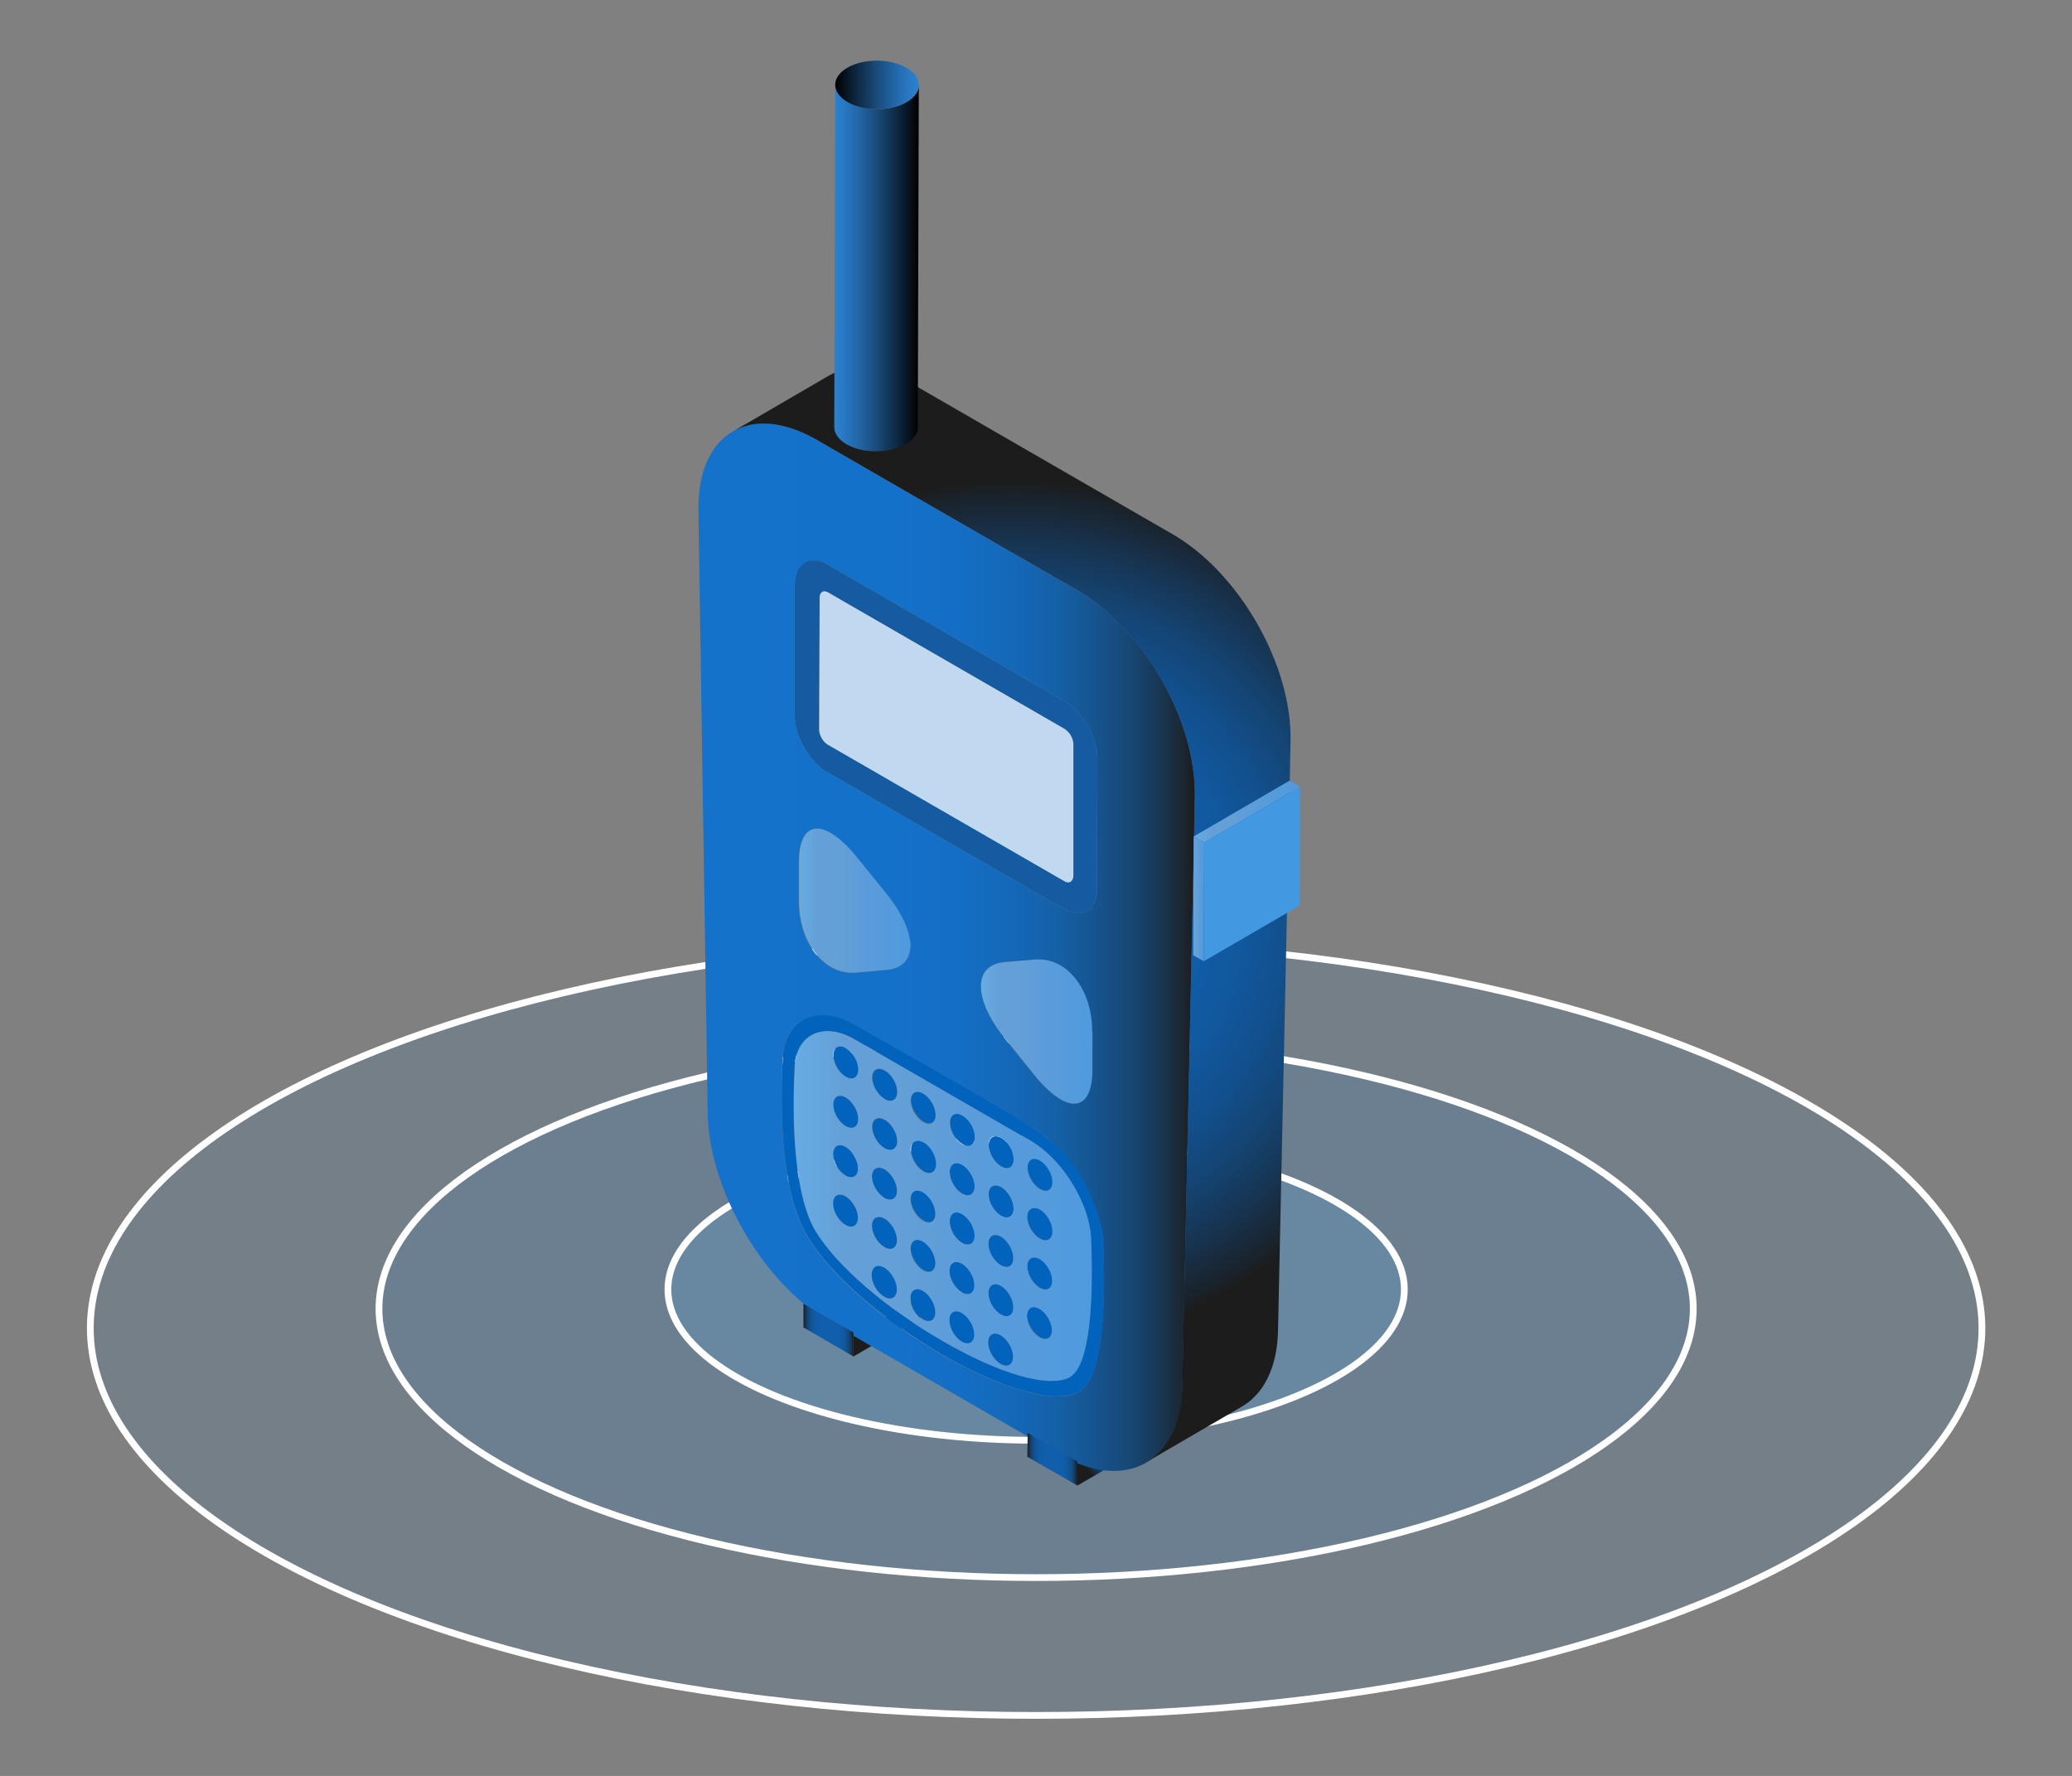 <?xml version="1.0" encoding="UTF-8"?>
<svg id="Layer_1" data-name="Layer 1" xmlns="http://www.w3.org/2000/svg" xmlns:xlink="http://www.w3.org/1999/xlink" viewBox="0 0 82.83 71">
  <rect x="0" y="0" width="82.83" height="71" fill="#808080" stroke="none"/>
  <defs>
    <style>
      .cls-1 {
        fill: url(#linear-gradient);
      }

      .cls-1, .cls-2, .cls-3, .cls-4, .cls-5, .cls-6, .cls-7, .cls-8, .cls-9, .cls-10, .cls-11, .cls-12, .cls-13, .cls-14, .cls-15, .cls-16, .cls-17, .cls-18, .cls-19, .cls-20 {
        stroke-width: 0px;
      }

      .cls-2 {
        fill: #12581a;
      }

      .cls-3 {
        fill: url(#linear-gradient-6);
      }

      .cls-21 {
        isolation: isolate;
      }

      .cls-4 {
        fill: #4099e1;
      }

      .cls-5 {
        fill: url(#linear-gradient-5);
      }

      .cls-6 {
        fill: #1681d5;
        opacity: .1;
      }

      .cls-22 {
        fill: none;
        stroke: #fff;
        stroke-miterlimit: 10;
        stroke-width: .27px;
      }

      .cls-7 {
        fill: #0263bc;
      }

      .cls-8 {
        fill: url(#linear-gradient-2);
      }

      .cls-9 {
        fill: #5ea7e2;
        opacity: .2;
      }

      .cls-10 {
        fill: url(#linear-gradient-7);
      }

      .cls-11 {
        fill: url(#radial-gradient-2);
      }

      .cls-12 {
        fill: url(#linear-gradient-3);
      }

      .cls-13 {
        fill: #155ba2;
      }

      .cls-14 {
        fill: url(#linear-gradient-9);
      }

      .cls-15 {
        fill: url(#radial-gradient);
      }

      .cls-16 {
        fill: url(#linear-gradient-8);
      }

      .cls-17 {
        fill: #c1d9f0;
      }

      .cls-18 {
        fill: url(#linear-gradient-10);
      }

      .cls-19 {
        fill: url(#radial-gradient-3);
      }

      .cls-20 {
        fill: url(#linear-gradient-4);
      }
    </style>
    <radialGradient id="radial-gradient" cx="36.03" cy="52.7" fx="36.03" fy="52.7" r="1.73" gradientUnits="userSpaceOnUse">
      <stop offset=".27" stop-color="#105fad"/>
      <stop offset=".41" stop-color="#105da9"/>
      <stop offset=".53" stop-color="#11589e"/>
      <stop offset=".64" stop-color="#124f8c"/>
      <stop offset=".75" stop-color="#144472"/>
      <stop offset=".86" stop-color="#173451"/>
      <stop offset=".97" stop-color="#1a222a"/>
      <stop offset="1" stop-color="#1c1c1c"/>
    </radialGradient>
    <linearGradient id="linear-gradient" x1="32.12" y1="53.17" x2="34.12" y2="53.17" gradientUnits="userSpaceOnUse">
      <stop offset="0" stop-color="#1c1c1c"/>
      <stop offset=".02" stop-color="#192836"/>
      <stop offset=".05" stop-color="#173756"/>
      <stop offset=".08" stop-color="#144371"/>
      <stop offset=".12" stop-color="#134d87"/>
      <stop offset=".16" stop-color="#115598"/>
      <stop offset=".21" stop-color="#105aa4"/>
      <stop offset=".28" stop-color="#105eab"/>
      <stop offset=".48" stop-color="#105fad"/>
      <stop offset=".7" stop-color="#105eab"/>
      <stop offset=".78" stop-color="#105aa4"/>
      <stop offset=".83" stop-color="#115598"/>
      <stop offset=".88" stop-color="#134d87"/>
      <stop offset=".92" stop-color="#144371"/>
      <stop offset=".95" stop-color="#173756"/>
      <stop offset=".98" stop-color="#192836"/>
      <stop offset="1" stop-color="#1c1c1c"/>
    </linearGradient>
    <radialGradient id="radial-gradient-2" cx="44.99" cy="57.84" fx="44.99" fy="57.84" r="1.75" xlink:href="#radial-gradient"/>
    <linearGradient id="linear-gradient-2" x1="31.94" y1="36.01" x2="36.39" y2="36.01" gradientUnits="userSpaceOnUse">
      <stop offset="0" stop-color="#67ace4"/>
      <stop offset=".17" stop-color="#649fd7"/>
      <stop offset=".35" stop-color="#649fd7"/>
      <stop offset=".6" stop-color="#5a9cda"/>
      <stop offset="1" stop-color="#4f9ade"/>
    </linearGradient>
    <linearGradient id="linear-gradient-3" x1="31.73" y1="48.21" x2="43.65" y2="48.21" xlink:href="#linear-gradient-2"/>
    <linearGradient id="linear-gradient-4" x1="39.22" y1="41.24" x2="43.67" y2="41.24" xlink:href="#linear-gradient-2"/>
    <linearGradient id="linear-gradient-5" x1="27.92" y1="37.87" x2="47.75" y2="37.87" gradientUnits="userSpaceOnUse">
      <stop offset="0" stop-color="#1472cb"/>
      <stop offset=".4" stop-color="#1471c9"/>
      <stop offset=".55" stop-color="#146dc2"/>
      <stop offset=".65" stop-color="#1467b6"/>
      <stop offset=".73" stop-color="#155fa5"/>
      <stop offset=".8" stop-color="#16548f"/>
      <stop offset=".87" stop-color="#174774"/>
      <stop offset=".93" stop-color="#193754"/>
      <stop offset=".98" stop-color="#1b252f"/>
      <stop offset="1" stop-color="#1c1c1c"/>
    </linearGradient>
    <linearGradient id="linear-gradient-6" x1="41.07" y1="58.34" x2="43.07" y2="58.34" xlink:href="#linear-gradient"/>
    <radialGradient id="radial-gradient-3" cx="40.44" cy="36.59" fx="40.44" fy="36.59" r="17.36" xlink:href="#radial-gradient"/>
    <linearGradient id="linear-gradient-7" x1="47.7" y1="35.94" x2="48.14" y2="35.94" xlink:href="#linear-gradient-2"/>
    <linearGradient id="linear-gradient-8" x1="33.35" y1="10.71" x2="36.73" y2="10.71" gradientUnits="userSpaceOnUse">
      <stop offset="0" stop-color="#2c81d1"/>
      <stop offset=".1" stop-color="#297ac5"/>
      <stop offset=".28" stop-color="#2367a8"/>
      <stop offset=".51" stop-color="#194a78"/>
      <stop offset=".79" stop-color="#0b2136"/>
      <stop offset="1" stop-color="#000"/>
    </linearGradient>
    <linearGradient id="linear-gradient-9" x1="33.39" y1="3.39" x2="36.73" y2="3.39" gradientUnits="userSpaceOnUse">
      <stop offset="0" stop-color="#000"/>
      <stop offset=".21" stop-color="#0b2136"/>
      <stop offset=".49" stop-color="#194a78"/>
      <stop offset=".72" stop-color="#2367a8"/>
      <stop offset=".9" stop-color="#297ac5"/>
      <stop offset="1" stop-color="#2c81d1"/>
    </linearGradient>
    <linearGradient id="linear-gradient-10" x1="47.72" y1="32.45" x2="51.97" y2="32.45" xlink:href="#linear-gradient-2"/>
  </defs>
  <g>
    <ellipse class="cls-6" cx="41.42" cy="53.1" rx="37.81" ry="15.48"/>
    <ellipse class="cls-6" cx="41.42" cy="52.32" rx="26.27" ry="10.75"/>
    <ellipse class="cls-9" cx="41.42" cy="51.55" rx="14.72" ry="6.03"/>
  </g>
  <g>
    <g>
      <ellipse class="cls-22" cx="41.42" cy="53.1" rx="37.81" ry="15.48"/>
      <ellipse class="cls-22" cx="41.42" cy="52.32" rx="26.27" ry="10.75"/>
      <ellipse class="cls-22" cx="41.42" cy="51.55" rx="14.72" ry="6.03"/>
    </g>
    <g>
      <polygon class="cls-15" points="34.12 53.4 37.95 51.18 37.95 52 34.12 54.23 34.12 53.4"/>
      <polygon class="cls-1" points="34.12 53.26 34.12 53.4 34.12 54.23 32.12 53.07 32.12 52.11 34.12 53.26"/>
      <path class="cls-7" d="m33.8,47.83c.27.16.5.55.5.86,0,.32-.23.44-.5.29-.28-.16-.5-.54-.5-.86,0-.31.22-.45.5-.29Z"/>
      <path class="cls-7" d="m38.45,52.49c.27.16.5.55.5.86,0,.32-.23.44-.5.29-.28-.16-.5-.54-.5-.86,0-.31.22-.45.5-.29Z"/>
      <path class="cls-7" d="m35.37,44.77c.27.16.5.55.5.86,0,.32-.23.44-.5.29-.28-.16-.5-.55-.5-.86,0-.31.23-.44.51-.28Z"/>
      <path class="cls-7" d="m41.56,52.31c.28.16.5.55.5.86,0,.32-.22.45-.5.28-.27-.16-.5-.54-.5-.86,0-.31.23-.44.5-.29Z"/>
      <path class="cls-7" d="m38.47,46.57c.27.16.5.55.5.86,0,.32-.23.44-.5.29-.28-.16-.5-.54-.5-.86,0-.31.22-.45.5-.29Z"/>
      <polygon class="cls-11" points="43.07 58.5 46.9 56.28 46.9 57.17 43.07 59.39 43.07 58.5"/>
      <path class="cls-7" d="m35.37,42.8c.27.16.5.54.5.86,0,.32-.23.44-.5.29-.28-.16-.5-.55-.5-.86,0-.32.23-.44.51-.28Z"/>
      <path class="cls-8" d="m33.22,33.29c.31.18.66.5,1.03.95l1.2,1.48c1.27,1.58,1.27,2.94,0,3.05l-1.2.11c-.37.03-.72-.05-1.03-.23-.75-.44-1.27-1.43-1.27-2.62v-1.59c0-1.2.53-1.59,1.28-1.15Z"/>
      <path class="cls-7" d="m36.9,51.59c.28.16.5.55.5.86,0,.32-.22.45-.5.29-.27-.16-.5-.54-.5-.86,0-.31.23-.44.5-.29Z"/>
      <path class="cls-7" d="m35.36,48.72c.27.16.5.55.5.86,0,.32-.23.44-.5.29-.28-.16-.5-.55-.5-.86,0-.31.23-.44.51-.28Z"/>
      <path class="cls-7" d="m33.81,45.85c.27.16.5.55.5.86,0,.32-.23.44-.5.29-.28-.16-.5-.54-.5-.86,0-.31.22-.45.5-.29Z"/>
      <path class="cls-7" d="m36.91,49.62c.28.16.5.55.5.86,0,.32-.22.45-.5.29-.27-.16-.5-.54-.5-.86,0-.31.23-.44.5-.29Z"/>
      <path class="cls-7" d="m35.36,46.75c.27.16.5.55.5.86,0,.32-.23.44-.5.29-.28-.16-.5-.55-.5-.86,0-.31.23-.44.51-.28Z"/>
      <path class="cls-7" d="m33.81,43.88c.27.16.5.55.5.86,0,.32-.23.44-.5.29-.28-.16-.5-.54-.5-.86,0-.31.22-.45.5-.29Z"/>
      <path class="cls-7" d="m40,53.38c.28.16.5.55.5.86,0,.32-.22.45-.5.29-.27-.16-.5-.54-.5-.86,0-.31.23-.44.5-.29Z"/>
      <path class="cls-7" d="m38.46,50.52c.27.16.5.55.5.86,0,.32-.23.44-.5.29-.28-.16-.5-.54-.5-.86,0-.31.22-.45.5-.28Z"/>
      <path class="cls-7" d="m36.91,47.64c.28.16.5.55.5.86,0,.32-.22.45-.5.29-.27-.16-.5-.54-.5-.86,0-.31.23-.44.5-.29Z"/>
      <path class="cls-7" d="m33.82,41.9c.27.16.5.54.5.86,0,.32-.23.44-.5.29-.28-.16-.5-.54-.5-.86,0-.32.22-.45.5-.29Z"/>
      <path class="cls-7" d="m40.01,51.41c.28.16.5.55.5.86,0,.32-.22.45-.5.29-.27-.16-.5-.54-.5-.86,0-.31.23-.44.5-.29Z"/>
      <path class="cls-7" d="m38.47,48.54c.27.16.5.55.5.86,0,.32-.23.44-.5.29-.28-.16-.5-.54-.5-.86,0-.31.22-.45.5-.29Z"/>
      <path class="cls-7" d="m40.01,49.44c.28.16.5.55.5.86,0,.32-.22.45-.5.29-.27-.16-.5-.54-.5-.86,0-.31.23-.44.5-.29Z"/>
      <path class="cls-7" d="m36.92,43.69c.28.16.5.54.5.86,0,.32-.22.45-.5.29-.27-.16-.5-.54-.5-.86,0-.32.23-.44.5-.29Z"/>
      <path class="cls-7" d="m41.57,50.33c.28.16.5.55.5.86,0,.32-.22.45-.5.29-.27-.16-.5-.54-.5-.86,0-.31.23-.44.5-.29Z"/>
      <path class="cls-7" d="m40.02,47.46c.28.16.5.55.5.86,0,.32-.22.45-.5.29-.27-.16-.5-.54-.5-.86,0-.31.23-.44.5-.29Z"/>
      <path class="cls-7" d="m38.48,44.59c.27.16.5.54.5.86,0,.32-.23.44-.5.29-.28-.16-.5-.54-.5-.86,0-.32.22-.45.5-.29Z"/>
      <path class="cls-7" d="m40.03,45.49c.28.16.5.54.5.86,0,.32-.22.45-.5.29-.27-.16-.5-.54-.5-.86,0-.32.23-.44.5-.29Z"/>
      <path class="cls-7" d="m41.58,46.38c.28.16.5.54.5.86,0,.32-.22.45-.5.29-.27-.16-.5-.54-.5-.86,0-.32.23-.44.5-.29Z"/>
      <path class="cls-12" d="m41.25,45.63c1.23.71,2.32,2.49,2.38,3.87.13,3.26-.18,5.24-.89,5.58-.84.41-2.79-.15-5.06-1.47-2.27-1.31-4.21-2.99-5.06-4.37-.7-1.14-1-3.48-.85-6.58.06-1.32,1.16-1.83,2.39-1.12l7.09,4.09Zm-5.9,6.21c.27.16.5.03.5-.29,0-.31-.22-.7-.5-.86-.28-.16-.5-.03-.51.28,0,.32.22.7.5.86h0Zm.01-3.95c.27.16.5.03.5-.29,0-.31-.22-.7-.5-.86-.28-.16-.5-.03-.51.28,0,.32.22.7.5.86h0Zm0,1.97c.27.16.5.03.5-.29,0-.31-.22-.7-.5-.86-.28-.16-.51-.03-.51.28,0,.32.22.7.5.86h0Zm.01-3.95c.27.16.5.03.5-.29,0-.31-.22-.7-.5-.86-.28-.16-.51-.03-.51.28,0,.32.22.7.5.86h0Zm0-1.97c.27.16.5.03.5-.29,0-.32-.22-.7-.5-.86-.28-.16-.5-.04-.51.28,0,.32.23.7.5.86h0Zm4.63,10.59c.28.16.5.03.5-.29,0-.31-.22-.7-.5-.86-.27-.16-.5-.03-.5.29,0,.32.22.7.5.86h0Zm-6.2-7.53c.27.16.5.03.5-.29,0-.31-.22-.7-.5-.86-.28-.16-.5-.03-.5.29,0,.32.22.7.5.86h0Zm0,1.97c.27.16.5.03.5-.29,0-.31-.22-.7-.5-.86-.28-.16-.5-.03-.5.29,0,.32.22.7.5.86h0Zm6.21,1.61c.28.16.5.03.5-.29,0-.31-.22-.7-.5-.86-.27-.16-.5-.03-.5.29,0,.32.22.7.5.86h0Zm0,1.97c.28.16.5.03.5-.29,0-.31-.22-.7-.5-.86-.27-.16-.5-.03-.5.29,0,.32.22.7.5.86h0Zm.01-3.95c.28.16.5.03.5-.29,0-.31-.22-.7-.5-.86-.27-.16-.5-.03-.5.29,0,.32.22.7.5.86h0Zm0-1.97c.28.16.5.03.5-.29,0-.32-.22-.7-.5-.86-.27-.16-.5-.03-.5.29,0,.32.22.7.5.86h0Zm-6.21-1.61c.27.16.5.03.5-.29,0-.31-.22-.7-.5-.86-.28-.16-.5-.03-.5.29,0,.32.22.7.5.86h0Zm0-1.97c.27.16.5.03.5-.29,0-.32-.22-.7-.5-.86-.28-.16-.5-.03-.5.29,0,.32.22.7.5.86h0Zm4.64,10.59c.27.16.5.03.5-.29,0-.31-.22-.7-.5-.86-.28-.16-.5-.03-.5.29,0,.32.22.7.5.86h0Zm.01-3.95c.27.16.5.03.5-.29,0-.31-.22-.7-.5-.86-.28-.16-.5-.03-.5.29,0,.32.22.7.5.86h0Zm0-1.97c.27.16.5.03.5-.29,0-.31-.22-.7-.5-.86-.28-.16-.5-.03-.5.29,0,.32.22.7.5.86h0Zm-.01,3.95c.27.16.5.03.5-.29,0-.31-.22-.7-.5-.86-.28-.16-.5-.03-.5.28,0,.32.22.7.5.86h0Zm.02-5.92c.27.16.5.03.5-.29,0-.32-.22-.7-.5-.86-.28-.16-.5-.03-.5.29,0,.32.22.7.5.86h0Zm3.09,5.74c.28.16.5.03.5-.29,0-.31-.22-.7-.5-.86-.27-.16-.5-.03-.5.29,0,.32.22.7.5.86h0Zm0-1.97c.28.16.5.03.5-.29,0-.31-.22-.7-.5-.86-.27-.16-.5-.03-.5.29,0,.32.22.7.5.86h0Zm-.01,3.95c.28.16.5.03.5-.28,0-.31-.22-.7-.5-.86-.27-.16-.5-.03-.5.29,0,.32.22.7.5.86h0Zm.02-5.92c.28.16.5.03.5-.29,0-.32-.22-.7-.5-.86-.27-.16-.5-.03-.5.29,0,.32.22.7.5.86h0Zm-4.68,5.21c.28.16.5.03.5-.29,0-.31-.22-.7-.5-.86-.27-.16-.5-.03-.5.29,0,.32.22.7.5.86h0Zm0-1.97c.28.16.5.03.5-.29,0-.31-.22-.7-.5-.86-.27-.16-.5-.03-.5.29,0,.32.22.7.5.86h0Zm0-1.97c.28.16.5.03.5-.29,0-.31-.22-.7-.5-.86-.27-.16-.5-.03-.5.29,0,.32.22.7.5.86h0Zm.01-3.95c.28.16.5.03.5-.29,0-.32-.22-.7-.5-.86-.27-.16-.5-.03-.5.29,0,.32.22.7.5.86h0Zm0,1.97c.28.16.5.03.5-.29,0-.31-.22-.7-.5-.86-.27-.16-.5-.03-.5.28,0,.32.22.7.5.86h0Z"/>
      <path class="cls-2" d="m32.18,22.49l3.83-2.23c.24-.14.57-.12.93.09l-3.83,2.23c-.36-.21-.69-.23-.93-.09Z"/>
      <path class="cls-20" d="m42.41,38.59c.75.44,1.27,1.43,1.27,2.62v1.59c0,1.2-.53,1.59-1.28,1.15-.31-.18-.66-.5-1.03-.95l-1.2-1.49c-1.27-1.58-1.27-2.94,0-3.05l1.2-.1c.37-.03.72.05,1.03.23Z"/>
      <path class="cls-13" d="m42.56,28.04c.73.42,1.31,1.43,1.31,2.26l-.02,5.28c0,.83-.59,1.17-1.32.75l-9.46-5.46c-.72-.42-1.3-1.43-1.3-2.26v-5.28c.02-.83.6-1.17,1.33-.75l9.46,5.46Zm.33,6.98v-5.28c.02-.22-.14-.49-.33-.6l-9.46-5.46c-.19-.11-.34-.02-.34.2l-.02,5.28c0,.22.16.49.34.6l9.46,5.46c.19.11.35.02.35-.2h0Z"/>
      <path class="cls-5" d="m43.04,23.59l-10.39-6c-2.66-1.54-4.78-.27-4.73,2.82l.37,24.08c.04,2.67,1.68,5.83,3.84,7.63l2,1.15v.14s6.96,4.02,6.96,4.02v-.14s2,1.22,2,1.22c2.31.91,4.12-.33,4.18-3.07l.47-21.99.03-1.58c.07-3.03-2.04-6.73-4.71-8.27Zm-11.25-.26c0-.83.59-1.17,1.31-.75l9.46,5.46c.73.42,1.31,1.43,1.31,2.26l-.02,5.28c0,.83-.59,1.17-1.32.75l-9.46-5.46c-.72-.42-1.3-1.43-1.3-2.26v-5.28h.01Zm11.88,17.88v1.59c0,1.2-.53,1.59-1.28,1.15-.31-.18-.66-.5-1.03-.95l-1.2-1.49c-1.27-1.58-1.27-2.94,0-3.05l1.2-.1c.37-.03.72.05,1.03.23.75.44,1.27,1.43,1.27,2.62h0Zm-8.24-2.43l-1.2.11c-.37.03-.72-.05-1.03-.23-.75-.44-1.27-1.43-1.27-2.62v-1.59c0-1.2.53-1.59,1.28-1.15.31.18.66.5,1.03.95l1.2,1.48c1.27,1.58,1.27,2.94,0,3.05h0Zm7.63,16.9c-1.12.53-3.52-.43-5.39-1.51-1.88-1.08-4.27-2.88-5.38-4.71-.83-1.36-1.16-3.75-1.01-7.11.07-1.6,1.39-2.22,2.87-1.37l7.09,4.09c1.48.85,2.79,3,2.86,4.68.14,3.53-.21,5.53-1.04,5.93h0Z"/>
      <path class="cls-7" d="m44.1,49.75c-.06-1.51-.99-3.36-2.41-4.38,0,0-.12-.1-.44-.3-.75-.46-2.2-1.31-2.88-1.71-.92-.53-4.21-2.39-4.21-2.39-1.48-.86-2.8-.23-2.87,1.37-.16,3.36.18,5.75,1.01,7.11,1.11,1.82,3.51,3.62,5.38,4.71,1.87,1.08,4.27,2.05,5.39,1.51.83-.4,1.18-2.39,1.04-5.93Zm-1.37,5.33c-.84.41-2.79-.15-5.06-1.47-2.27-1.31-4.21-2.99-5.06-4.37-.7-1.14-1-3.48-.85-6.58.06-1.32,1.16-1.83,2.39-1.12l7.09,4.09c1.23.71,2.32,2.49,2.38,3.87.13,3.26-.18,5.24-.89,5.58Z"/>
      <path class="cls-7" d="m34.85,51.04c.03.31.24.65.5.8.27.16.5.03.5-.29,0-.13-.04-.27-.1-.4,0-.02-.02-.04-.03-.06-.03-.06-.07-.11-.11-.17-.08-.1-.16-.18-.26-.24-.09-.05-.17-.07-.24-.07-.01,0-.03,0-.04,0-.13.03-.22.15-.22.35,0,.02,0,.04,0,.06Z"/>
      <polygon class="cls-3" points="43.07 58.43 43.07 58.5 43.07 59.39 41.07 58.24 41.08 57.42 41.08 57.28 43.07 58.43"/>
      <path class="cls-7" d="m36.92,45.67c.28.16.5.55.5.86,0,.32-.22.45-.5.29-.27-.16-.5-.54-.5-.86,0-.31.23-.44.5-.28Z"/>
      <path class="cls-19" d="m46.88,21.36l-10.39-6c-1.32-.76-2.51-.83-3.36-.34l-3.83,2.23c.86-.5,2.04-.42,3.36.34l10.39,6c2.66,1.54,4.77,5.24,4.71,8.27l-.03,1.58-.47,21.99c-.03,1.48-.58,2.53-1.44,3.03l3.83-2.23c.86-.5,1.41-1.55,1.44-3.03l.47-21.99.03-1.58c.07-3.02-2.04-6.73-4.71-8.27Z"/>
      <path class="cls-7" d="m41.57,48.36c.28.16.5.55.5.86,0,.32-.22.45-.5.29-.27-.16-.5-.54-.5-.86,0-.31.23-.44.5-.29Z"/>
      <path class="cls-17" d="m42.56,29.15c.19.11.35.38.35.6v5.28c-.02.22-.17.31-.36.2l-9.46-5.46c-.19-.11-.34-.38-.34-.6l.02-5.28c0-.22.16-.31.34-.2l9.46,5.46Z"/>
      <polygon class="cls-4" points="48.14 33.68 51.97 31.46 51.96 36.2 48.12 38.43 48.14 33.68"/>
      <polygon class="cls-10" points="48.14 33.68 48.12 38.43 47.7 38.19 47.72 33.51 47.72 33.44 48.14 33.68"/>
      <g class="cls-21">
        <path class="cls-16" d="m36.73,3.4l-.04,13.68c0,.25-.16.49-.49.68-.65.38-1.71.38-2.36,0-.33-.19-.49-.44-.49-.69l.04-13.68c0,.25.16.5.49.69.66.38,1.71.38,2.36,0,.32-.19.49-.43.49-.68Z"/>
        <path class="cls-14" d="m36.24,2.71c.66.38.66.99,0,1.37-.65.38-1.71.38-2.36,0-.65-.38-.66-.99-.01-1.37.65-.38,1.71-.38,2.37,0Z"/>
      </g>
      <polygon class="cls-18" points="47.72 33.44 51.55 31.21 51.97 31.46 48.14 33.68 47.72 33.44"/>
    </g>
  </g>
</svg>